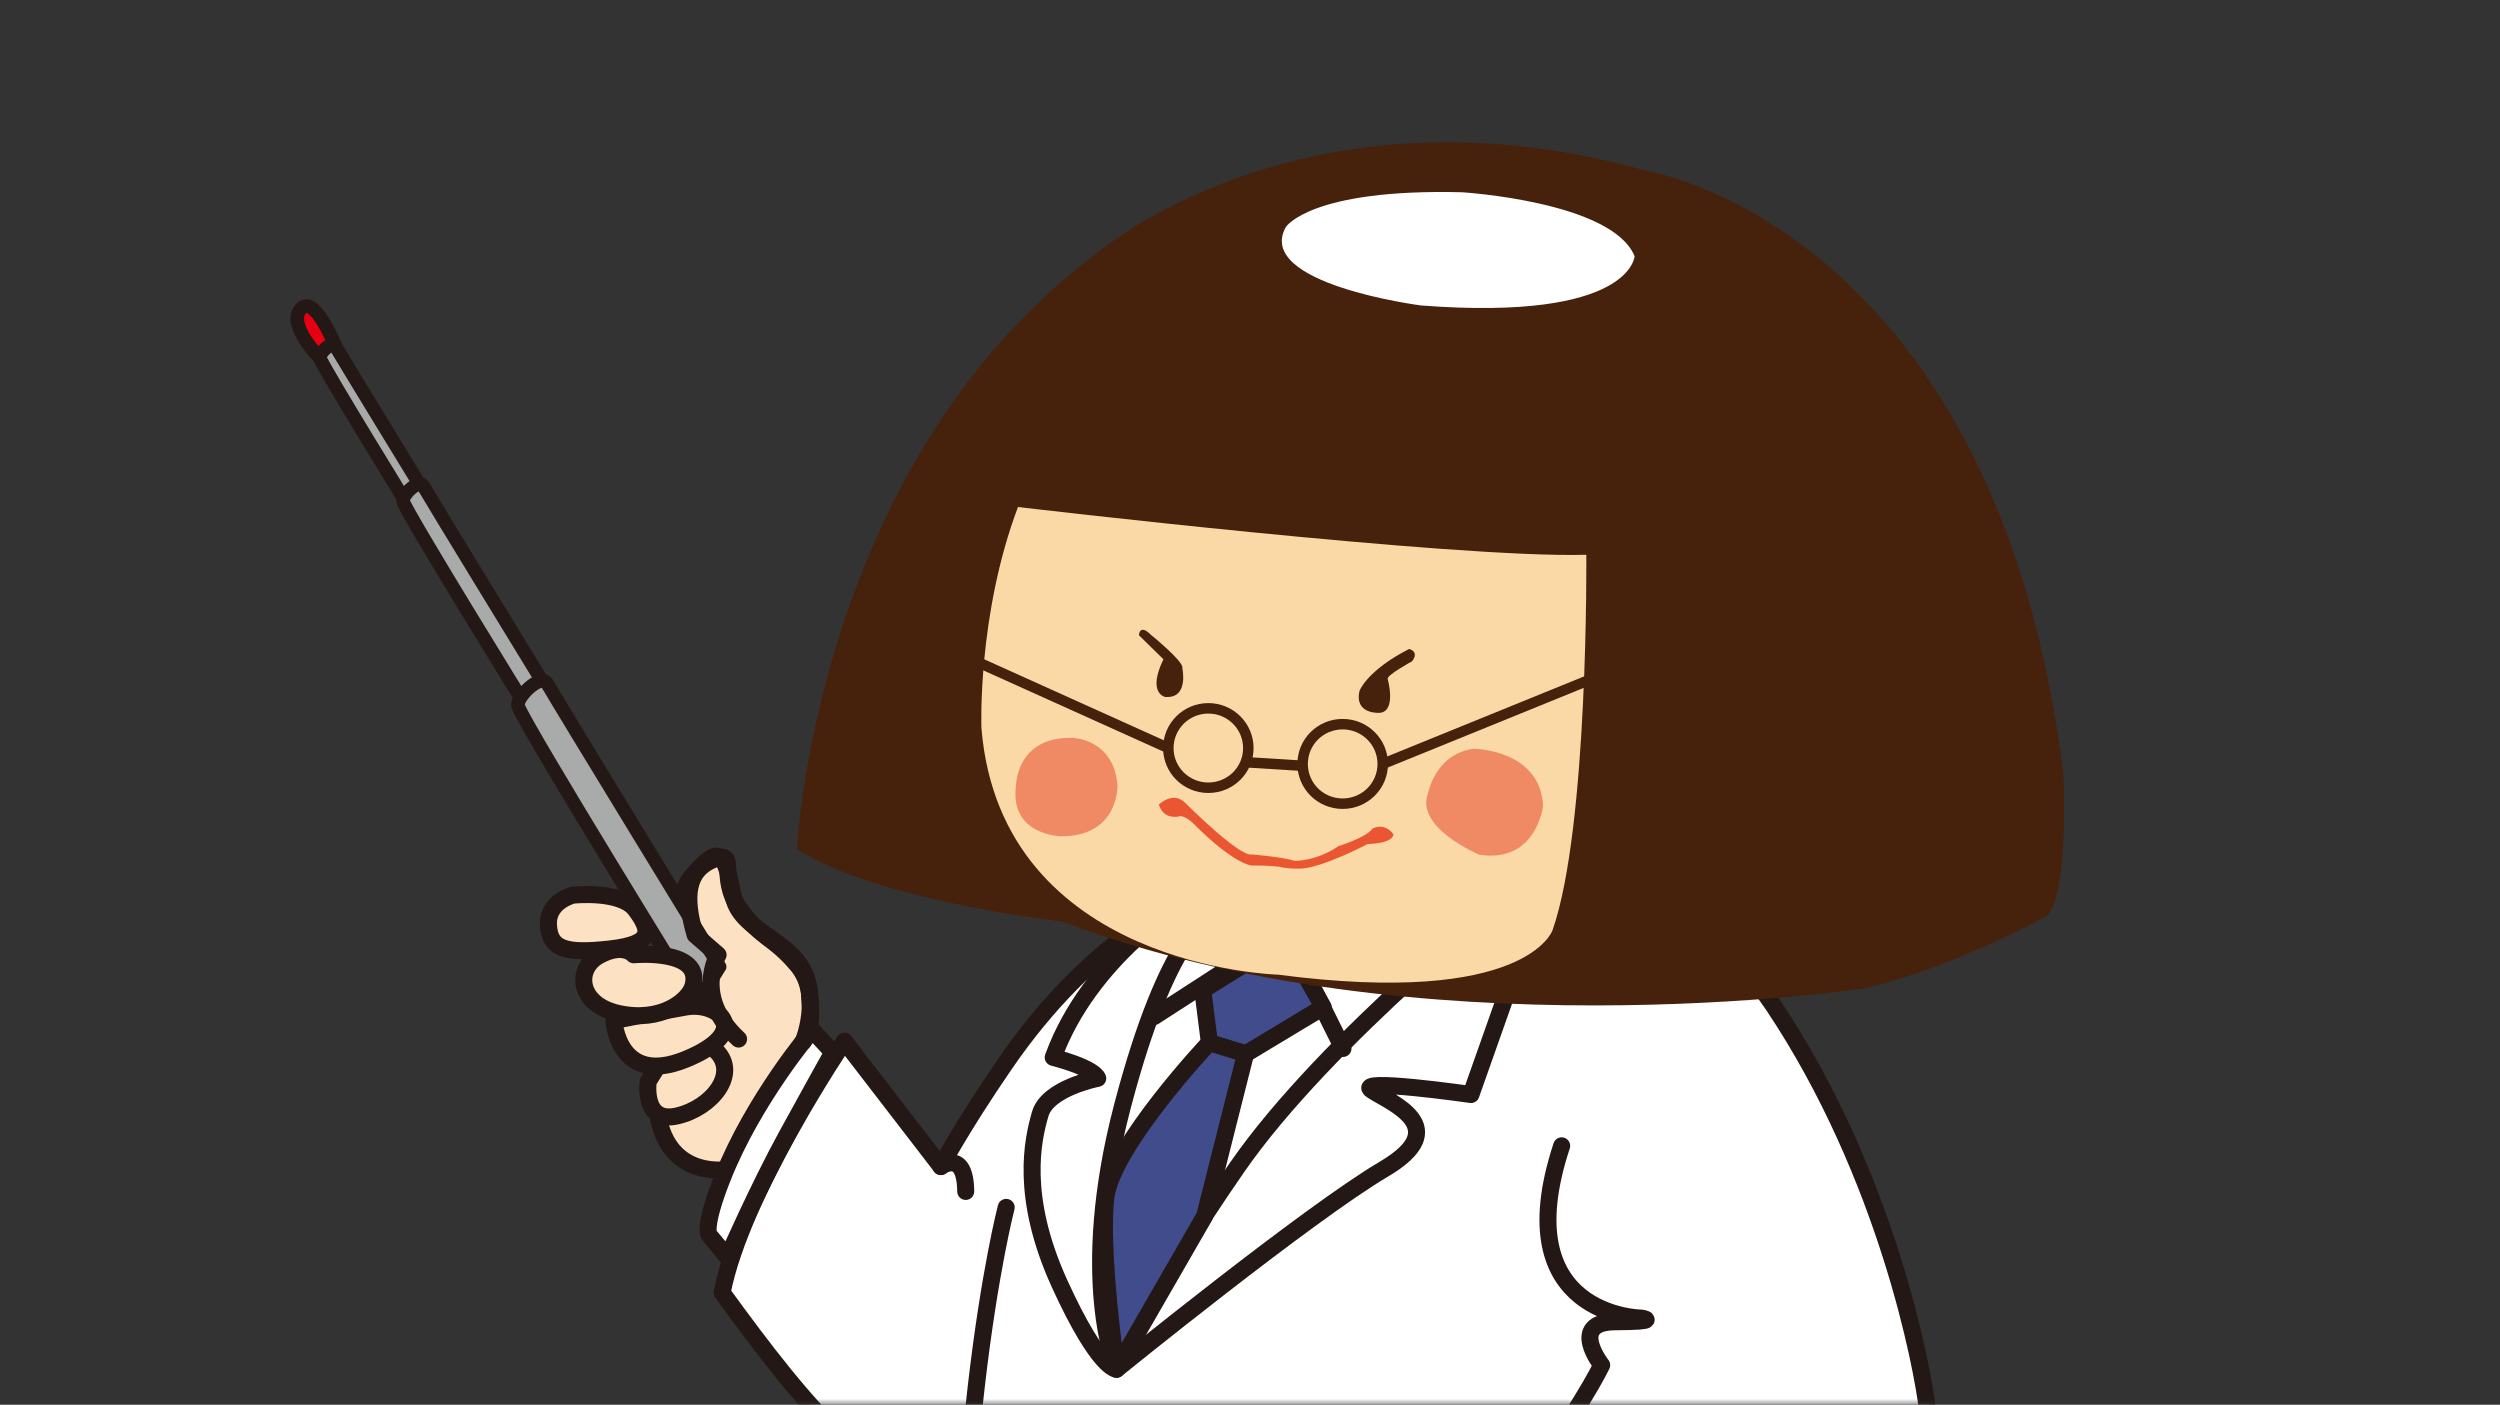 <svg width="210" height="118" viewBox="0 0 210 118" fill="none" xmlns="http://www.w3.org/2000/svg">
<rect x="0" y="0" width="210" height="118" fill="#333333" stroke="none"/>
<mask id="mask0_2049_5021" style="mask-type:luminance" maskUnits="userSpaceOnUse" x="0" y="0" width="210" height="118">
<path d="M210 0H0V118H210V0Z" fill="white"/>
</mask>
<g mask="url(#mask0_2049_5021)">
<path d="M99.21 76.05C99.21 76.05 91.82 79.1 88.51 83.74C85.2 88.39 79.37 97.69 79.37 97.69L70.99 88.11L69.91 88.59L68.27 86.37C68.27 86.37 66.43 86.67 63.23 93.84C60.03 101.01 59.37 103.18 59.37 103.18L61.46 105.75L60.79 108.76C60.79 108.76 69.87 121.38 74.7 124.5C79.53 127.62 81.42 124.8 81.42 124.8C81.42 124.8 79.65 137.22 80.26 144.63C80.88 152.04 81.22 157.77 81.22 157.77C81.22 157.77 120.14 161.05 131 160.6C141.86 160.14 150.44 159.3 150.44 159.3L149.65 137.08C149.65 137.08 158.74 125.82 160.67 121.48C162.59 117.15 162.39 119.33 161.53 116.62C160.67 113.91 156.94 93.66 148.13 83.56C139.31 73.46 133.21 72.51 133.21 72.51C133.21 72.51 125.58 79.59 109.84 79.28C107.07 80.24 102.95 79.65 100.69 78.09C98.42 76.53 99.2 76.04 99.2 76.04L99.21 76.05Z" fill="white"/>
<path d="M26.87 30.07C26.87 30.07 24.1 27.31 25.25 25.96C26.39 24.61 28.17 29.06 28.17 29.06L26.87 30.07Z" fill="#E50012" stroke="#231815" stroke-width="1.14" stroke-linecap="round" stroke-linejoin="round"/>
<path d="M35.89 41.75C35.89 41.75 28.8 30.16 28.17 29.07C27.88 28.58 26.75 29.73 26.87 30.08C27.22 31.05 34.86 43.42 34.86 43.42L35.9 41.76L35.89 41.75Z" fill="#A9AAAA" stroke="#231815" stroke-width="1.14" stroke-linecap="round" stroke-linejoin="round"/>
<path d="M45.6 57.31C45.6 57.31 36.37 42.23 35.55 40.81C35.18 40.17 33.7 41.67 33.86 42.12C34.31 43.39 44.26 59.47 44.26 59.47L45.6 57.31Z" fill="#A9AAAA" stroke="#231815" stroke-width="1.14" stroke-linecap="round" stroke-linejoin="round"/>
<path d="M61.24 98.22C61.24 98.22 56.12 99.2 55.25 93.57C54.38 87.94 56.43 75.58 58.02 73.72C60.5 70.83 60.84 71.45 61.59 75.28C62.25 78.64 67.66 78.98 67.99 83.35C68.23 86.54 68.23 86.56 65.92 89.85C63.61 93.15 61.23 98.23 61.23 98.23L61.24 98.22Z" fill="#FCE2C2" stroke="#231815" stroke-width="1.43" stroke-linecap="round" stroke-linejoin="round"/>
<path d="M127.7 74.34C127.7 74.34 111.4 87.22 103.9 98.08C96.39 108.94 93.79 115.01 93.79 115.01C93.79 115.01 90.46 107.48 94.3 92.87C98.14 78.26 101.64 77.01 101.64 77.01" fill="white"/>
<path d="M127.7 74.34C127.7 74.34 111.4 87.22 103.9 98.08C96.39 108.94 93.79 115.01 93.79 115.01C93.79 115.01 90.46 107.48 94.3 92.87C98.14 78.26 101.64 77.01 101.64 77.01" stroke="#231815" stroke-width="1.43" stroke-linecap="round" stroke-linejoin="round"/>
<path d="M99.7 75.53C99.7 75.53 91.53 80.37 88.47 88.82C92.07 89.77 92.21 90.58 92.21 90.58C92.21 90.58 88.01 91.39 87.38 93.57C86.75 95.74 85.66 100.49 89 107.82C92.34 115.15 93.8 115.01 93.8 115.01C93.8 115.01 109.93 101.93 116.24 98.21C122.22 94.69 116.83 92.64 115.23 91.58C113.64 90.51 123.56 91.94 123.56 91.94L130.51 72.27" stroke="#231815" stroke-width="1.43" stroke-linecap="round" stroke-linejoin="round"/>
<path d="M107.94 78.28L112.81 88.07" stroke="#231815" stroke-width="1.43" stroke-linecap="round" stroke-linejoin="round"/>
<path d="M96.95 85.39L107.94 78.28" stroke="#231815" stroke-width="1.43" stroke-linecap="round" stroke-linejoin="round"/>
<path d="M101.03 83.17L101.59 87.59L104.64 88.52L111.15 84.6L107.92 78.87L101.03 83.17Z" fill="#414C8C" stroke="#231815" stroke-width="1.43" stroke-linecap="round" stroke-linejoin="round"/>
<path d="M101.19 102.15L104.63 88.52L101.58 87.59C101.58 87.59 93.43 96.23 92.89 100.6C92.36 104.97 93.78 115.01 93.78 115.01L101.19 102.15Z" fill="#414C8C" stroke="#231815" stroke-width="1.43" stroke-linecap="round" stroke-linejoin="round"/>
<path d="M131.63 71.51C131.63 71.51 142.91 75.4 148.97 84.47C158.54 98.79 161.49 114.94 161.9 118.35C162.31 121.76 148.96 138.16 148.96 138.16C148.96 138.16 136.33 136.21 126.73 126.42C132.66 118.69 134.54 114.67 134.54 114.67C134.54 114.67 131.69 111.05 135.68 111.03C139.68 111 137.87 110.72 137.87 110.72C137.87 110.72 126.44 110.62 131.18 96.25" stroke="#231815" stroke-width="1.43" stroke-linecap="round" stroke-linejoin="round"/>
<path d="M84.52 101.42C84.52 101.42 78.96 122.75 81.12 157.59C101.83 161.88 150.65 159.6 150.65 159.6L149.88 137.6" stroke="#231815" stroke-width="1.43" stroke-linecap="round" stroke-linejoin="round"/>
<path d="M99.7 75.53C99.7 75.53 91.87 78.48 84.37 89.44C80.65 94.87 79.04 97.99 79.04 97.99L70.93 87.46C70.93 87.46 62.26 100.26 60.66 108.58C67.54 118.07 74.98 127.37 81.08 124.64" stroke="#231815" stroke-width="1.43" stroke-linecap="round" stroke-linejoin="round"/>
<path d="M79.03 97.99C79.03 97.99 81.08 96.48 81.12 100.08" stroke="#231815" stroke-width="1.43" stroke-linecap="round" stroke-linejoin="round"/>
<path d="M69.95 88.39L68.23 86.53C68.23 86.53 63.29 92.32 60.66 99C59.04 103.13 59.56 103.74 59.56 103.74L61.12 105.61C61.12 105.61 63.71 99.73 66.06 95.44C68.41 91.15 69.95 88.4 69.95 88.4V88.39Z" fill="white" stroke="#231815" stroke-width="1.43" stroke-linecap="round" stroke-linejoin="round"/>
<path d="M60.45 81.21C60.45 81.21 47.15 59.47 45.96 57.41C45.43 56.5 43.29 58.65 43.52 59.31C44.18 61.14 58.51 84.32 58.51 84.32L60.44 81.21H60.45Z" fill="#A9AAAA" stroke="#231815" stroke-width="1.14" stroke-linecap="round" stroke-linejoin="round"/>
<path d="M54.45 90.84C54.45 90.84 53.94 94.41 56.87 93.74C59.8 93.07 62.09 90.18 60.17 88.29C58.25 86.41 56.38 87.73 56.38 87.73L54.45 90.84Z" fill="#FCE2C2" stroke="#231815" stroke-width="1.43" stroke-linecap="round" stroke-linejoin="round"/>
<path d="M51.57 85.72C51.57 85.72 51.89 91.32 57.61 88.98C63.33 86.63 60.34 84.1 57.61 84.59C54.87 85.07 51.57 85.73 51.57 85.73V85.72Z" fill="#FCE2C2" stroke="#231815" stroke-width="1.43" stroke-linecap="round" stroke-linejoin="round"/>
<path d="M48.17 75.19C48.17 75.19 52.17 74.77 53.38 76.41C54.59 78.06 55.08 79.28 51.25 79.71C47.42 80.15 46.17 79.69 46.07 77.69C45.97 75.69 48.17 75.18 48.17 75.18V75.19Z" fill="#FCE2C2" stroke="#231815" stroke-width="1.43" stroke-linecap="round" stroke-linejoin="round"/>
<path d="M53.23 80.2C53.23 80.2 59.06 79.66 58.21 82.81C57.88 84.02 55.58 85.93 51.95 85.13C48.54 84.38 48.29 81.38 50.33 80.27C52.37 79.16 53.23 80.2 53.23 80.2Z" fill="#FCE2C2" stroke="#231815" stroke-width="1.43" stroke-linecap="round" stroke-linejoin="round"/>
<path d="M67.47 87.51C67.47 87.51 69.08 83.59 67 81.1C64.92 78.61 64 78.97 62.11 76.3C60.21 73.62 62.13 71.31 59.91 72.21C57.7 73.11 57.43 75.29 58.39 78.53L60.32 80.21C60.32 80.21 58.19 83.71 62.04 87.28" stroke="#231815" stroke-width="1.43" stroke-linecap="round" stroke-linejoin="round"/>
<path d="M171.86 76.98C171.86 76.98 163.86 81.39 156.54 83.03C156.54 83.03 118.89 88.71 89.22 77.4C89.22 77.4 73.82 75.73 66.94 71.31C66.94 71.31 68.48 39.08 91.92 21.43C91.92 21.43 109.36 6.21 138.22 14.33C138.22 14.33 167.61 18.92 173.33 65.06C173.33 65.06 173.85 75.11 171.88 76.98H171.86Z" fill="#46210C"/>
<path d="M133.25 46.6C133.25 46.6 133.45 69.46 130.41 78.15C130.41 78.15 128.23 84.6 107.34 81.87C107.34 81.87 84.1 81.29 82.44 61.16C82.44 61.16 82.08 51.69 85.51 42.59C85.51 42.59 122.18 46.92 133.25 46.6Z" fill="#FAD9A6"/>
<path d="M99.31 56.09C99.31 56.09 99.91 58.73 97.85 58.54C97.85 58.54 96.35 58.21 97.73 55.38L95.67 53.36C95.67 53.36 95.71 52.36 96.66 53.31C96.66 53.31 99.41 55.54 99.32 56.09H99.31Z" fill="#46210C"/>
<path d="M116.56 57.01C116.56 57.01 117.34 59.74 115.9 59.88C115.9 59.88 113.74 60.04 114.2 58.03C114.2 58.03 114.81 56.33 118.37 54.51C118.37 54.51 119.26 54.72 118.61 55.55C118.61 55.55 116.58 56.65 116.56 57.01Z" fill="#46210C"/>
<path d="M97.35 67.58C97.35 67.58 98.56 66.39 99.59 67.47C99.59 67.47 104.14 72.03 105.15 71.77C105.15 71.77 107.92 72.01 108.71 72.31C108.71 72.31 110.5 72.39 112.45 71.07C112.45 71.07 114.81 70.33 115.28 69.61C115.28 69.61 116.21 69.02 117.04 70.06C117.04 70.06 117.21 70.81 114.88 70.9C114.88 70.9 111.1 72.88 109.31 72.96C109.31 72.96 108.33 73.02 107.43 72.8C107.43 72.8 106.09 72.67 105.19 72.71C105.19 72.71 103.75 72.71 100.22 69.15C100.22 69.15 99.54 68.48 99.08 68.57C99.08 68.57 97.74 68.94 97.34 67.57L97.35 67.58Z" fill="#EA5532"/>
<path d="M90.1 61.98C90.1 61.98 93.59 62.05 93.87 66.01C93.87 66.01 93.97 70.27 89.12 70.25C89.12 70.25 84.74 70.17 85.35 65.91C85.35 65.91 85.43 61.85 90.09 61.98H90.1Z" fill="#EF8A64"/>
<path d="M123.81 62.9C123.81 62.9 129.37 62.94 129.62 67.69C129.62 67.69 129.06 72.56 124.25 71.79C124.25 71.79 118.79 69.51 119.97 66.6C119.97 66.6 120.57 63.31 123.81 62.89V62.9Z" fill="#EF8A64"/>
<path d="M137.31 21.5C137.31 21.5 137.08 27.01 119.38 25.66C119.38 25.66 105.35 23.86 108.01 19.07C108.01 19.07 110.06 15.83 122.81 16.15C122.81 16.15 135.41 16.92 137.3 21.51L137.31 21.5Z" fill="white"/>
<path d="M104.86 62.84C104.86 64.68 103.36 66.17 101.5 66.17C99.64 66.17 98.14 64.68 98.14 62.84C98.14 61 99.64 59.5 101.5 59.5C103.36 59.5 104.86 61 104.86 62.84Z" stroke="#46210C" stroke-width="0.88" stroke-miterlimit="10"/>
<path d="M116.15 64.17C116.15 66.02 114.64 67.51 112.78 67.51C110.92 67.51 109.42 66.02 109.42 64.17C109.42 62.32 110.92 60.83 112.78 60.83C114.64 60.83 116.15 62.32 116.15 64.17Z" stroke="#46210C" stroke-width="0.88" stroke-miterlimit="10"/>
<path d="M104.86 64.04L109.16 64.31" stroke="#46210C" stroke-width="0.88" stroke-miterlimit="10"/>
<path d="M98.14 62.84L81.87 55.5" stroke="#46210C" stroke-width="0.88" stroke-miterlimit="10"/>
<path d="M116.15 64.17L135.21 56.42" stroke="#46210C" stroke-width="0.88" stroke-miterlimit="10"/>
</g>
</svg>
